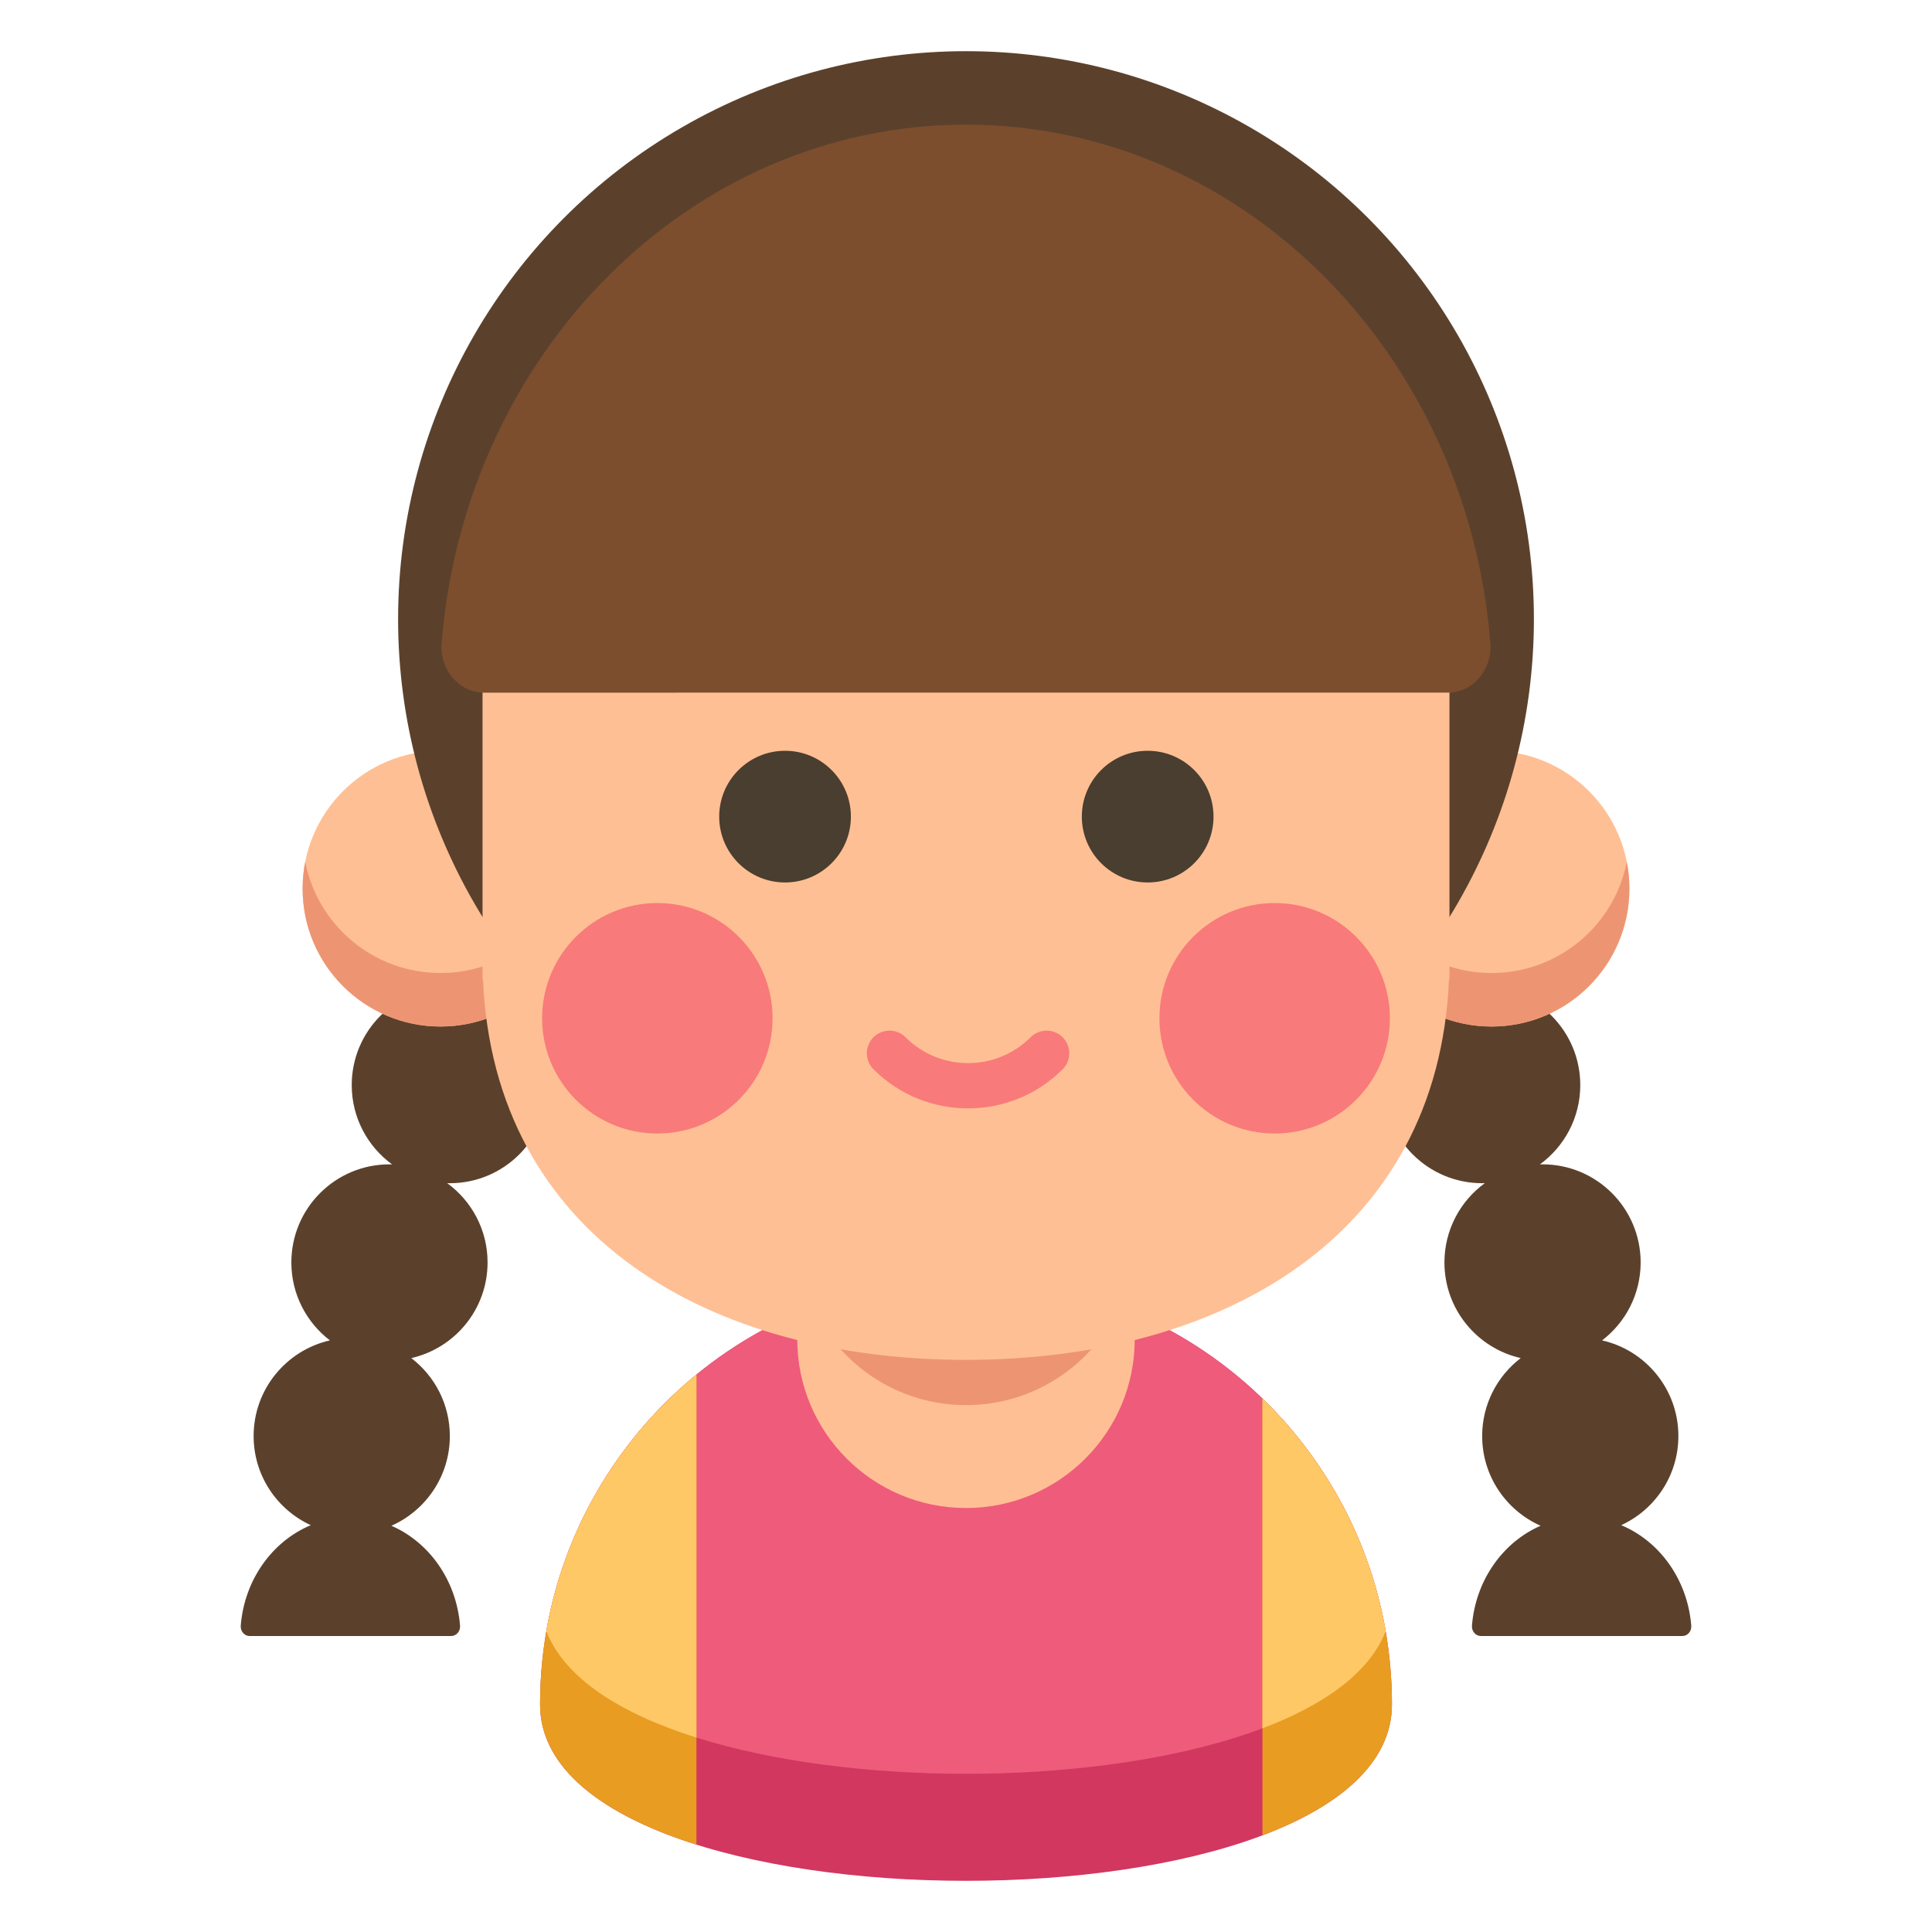 <?xml version="1.0" ?><!DOCTYPE svg  PUBLIC '-//W3C//DTD SVG 1.1//EN'  'http://www.w3.org/Graphics/SVG/1.1/DTD/svg11.dtd'><!-- Uploaded to: SVG Repo, www.svgrepo.com, Generator: SVG Repo Mixer Tools -->
<svg width="800px" height="800px" viewBox="0 0 512 512" enable-background="new 0 0 512 512" id="Sister" version="1.1" xml:space="preserve" xmlns="http://www.w3.org/2000/svg" xmlns:xlink="http://www.w3.org/1999/xlink"><path d="M429.639,404.189c8.939-4.113,15.15-13.143,15.15-23.627c0-12.37-8.642-22.715-20.215-25.346  c6.208-4.752,10.215-12.234,10.215-20.654c0-14.359-11.641-26-26-26c-0.235,0-0.468,0.011-0.701,0.018  c6.483-4.729,10.701-12.379,10.701-21.018c0-14.359-11.641-26-26-26s-26,11.641-26,26s11.641,26,26,26  c0.234,0,0.467-0.012,0.701-0.018c-6.484,4.728-10.701,12.378-10.701,21.018c0,12.369,8.641,22.714,20.214,25.346  c-6.207,4.751-10.214,12.232-10.214,20.654c0,10.616,6.366,19.74,15.487,23.779c-9.978,4.325-17.229,14.427-18.194,26.471  c-0.119,1.48,0.979,2.75,2.355,2.75h53.41c1.378,0,2.475-1.27,2.354-2.75C447.226,418.621,439.807,408.423,429.639,404.189z" fill="#5B412C"/><path d="M119.212,261.563c-14.359,0-26,11.641-26,26c0,8.639,4.218,16.289,10.701,21.018  c-0.233-0.007-0.466-0.018-0.701-0.018c-14.359,0-26,11.641-26,26c0,8.42,4.007,15.902,10.215,20.654  c-11.573,2.631-20.215,12.976-20.215,25.346c0,10.484,6.21,19.514,15.15,23.627c-10.168,4.233-17.587,14.432-18.565,26.623  c-0.118,1.48,0.979,2.75,2.356,2.75h53.41c1.378,0,2.475-1.27,2.355-2.75c-0.966-12.044-8.217-22.146-18.194-26.471  c9.121-4.039,15.487-13.163,15.487-23.779c0-8.422-4.007-15.903-10.214-20.654c11.573-2.632,20.214-12.977,20.214-25.346  c0-8.64-4.217-16.29-10.701-21.018c0.234,0.006,0.467,0.018,0.701,0.018c14.359,0,26-11.641,26-26S133.572,261.563,119.212,261.563z  " fill="#5B412C"/><circle cx="116.731" cy="235.501" fill="#FFBF94" r="36.537"/><path d="M116.732,257.858c-17.753,0-32.542-12.662-35.844-29.447c-0.451,2.294-0.693,4.663-0.693,7.09  c0,20.178,16.358,36.536,36.537,36.536s36.536-16.358,36.536-36.536c0-2.427-0.242-4.796-0.693-7.09  C149.274,245.196,134.484,257.858,116.732,257.858z" fill="#ED9572"/><circle cx="395.27" cy="235.501" fill="#FFBF94" r="36.537"/><path d="M395.27,257.858c-17.752,0-32.542-12.662-35.843-29.447c-0.451,2.294-0.693,4.663-0.693,7.09  c0,20.178,16.357,36.536,36.536,36.536s36.537-16.358,36.537-36.536c0-2.427-0.242-4.796-0.693-7.09  C427.812,245.196,413.021,257.858,395.27,257.858z" fill="#ED9572"/><circle cx="256.001" cy="164.063" fill="#5B412C" r="150.5"/><path d="M368.882,451.68c0,62.344-225.762,62.344-225.762,0c0-62.342,50.538-112.881,112.881-112.881  C318.344,338.799,368.882,389.338,368.882,451.68z" fill="#D1375F"/><path d="M256,338.799c-55.722,0-102.008,40.376-111.212,93.467c19.419,50.416,203.005,50.416,222.424,0  C358.009,379.175,311.723,338.799,256,338.799z" fill="#EF5B7B"/><circle cx="256.001" cy="354.926" fill="#FFBF94" r="44.716"/><path d="M256,310.209c-19.94,0-36.826,13.057-42.592,31.084c5.766,18.027,22.651,31.083,42.592,31.083  c19.941,0,36.827-13.056,42.592-31.083C292.827,323.266,275.941,310.209,256,310.209z" fill="#ED9572"/><path d="M383.997,180.969c-2.857-68.226-55.772-122.666-127.966-122.696v-0.001c-0.01,0-0.02,0-0.03,0  c-0.01,0-0.02,0-0.03,0v0.001c-72.193,0.03-125.108,54.471-127.966,122.696h-0.124v78.526h0.124  c2.857,68.224,60.131,100.864,127.966,100.884l0,0c0.011,0,0.021,0,0.03,0c0.011,0,0.021,0,0.03,0l0,0  c67.835-0.02,125.109-32.66,127.966-100.884h0.124v-78.526H383.997z" fill="#FFBF94"/><path d="M143.12,451.68c0,17.054,16.9,29.436,41.444,37.159V364.302C159.272,385.002,143.12,416.448,143.12,451.68z" fill="#E89C21"/><path d="M368.882,451.68c0-31.801-13.157-60.522-34.318-81.038v115.745  C355.194,478.597,368.882,467.029,368.882,451.68z" fill="#E89C21"/><path d="M144.789,432.266c4.819,12.511,19.754,21.914,39.775,28.215v-96.183  C164.026,381.108,149.514,405.005,144.789,432.266z" fill="#FFC866"/><path d="M367.213,432.266c-4.159-23.99-15.897-45.376-32.649-61.62v87.376  C350.968,451.824,362.985,443.242,367.213,432.266z" fill="#FFC866"/><circle cx="174.203" cy="269.855" fill="#F97A7A" r="30.538"/><circle cx="337.799" cy="269.855" fill="#F97A7A" r="30.538"/><circle cx="208.045" cy="216.414" fill="#493E2F" r="17.45"/><circle cx="304.145" cy="216.414" fill="#493E2F" r="17.45"/><path d="M256.545,293.734c-9.077,0-18.154-3.455-25.064-10.365c-2.343-2.344-2.343-6.143,0-8.486  c2.343-2.342,6.143-2.342,8.485,0c9.144,9.145,24.018,9.143,33.16,0c2.343-2.342,6.143-2.342,8.485,0  c2.343,2.344,2.343,6.143,0,8.486C274.7,290.279,265.623,293.734,256.545,293.734z" fill="#F97A7A"/><path d="M128.307,183.563c-6.588,0-11.832-6.066-11.264-13.149C123.215,93.44,183.072,33.041,256,33.041  c72.929,0,132.786,60.399,138.958,137.372c0.568,7.083-4.676,13.149-11.265,13.149H128.307z" fill="#7C4E2E"/></svg>